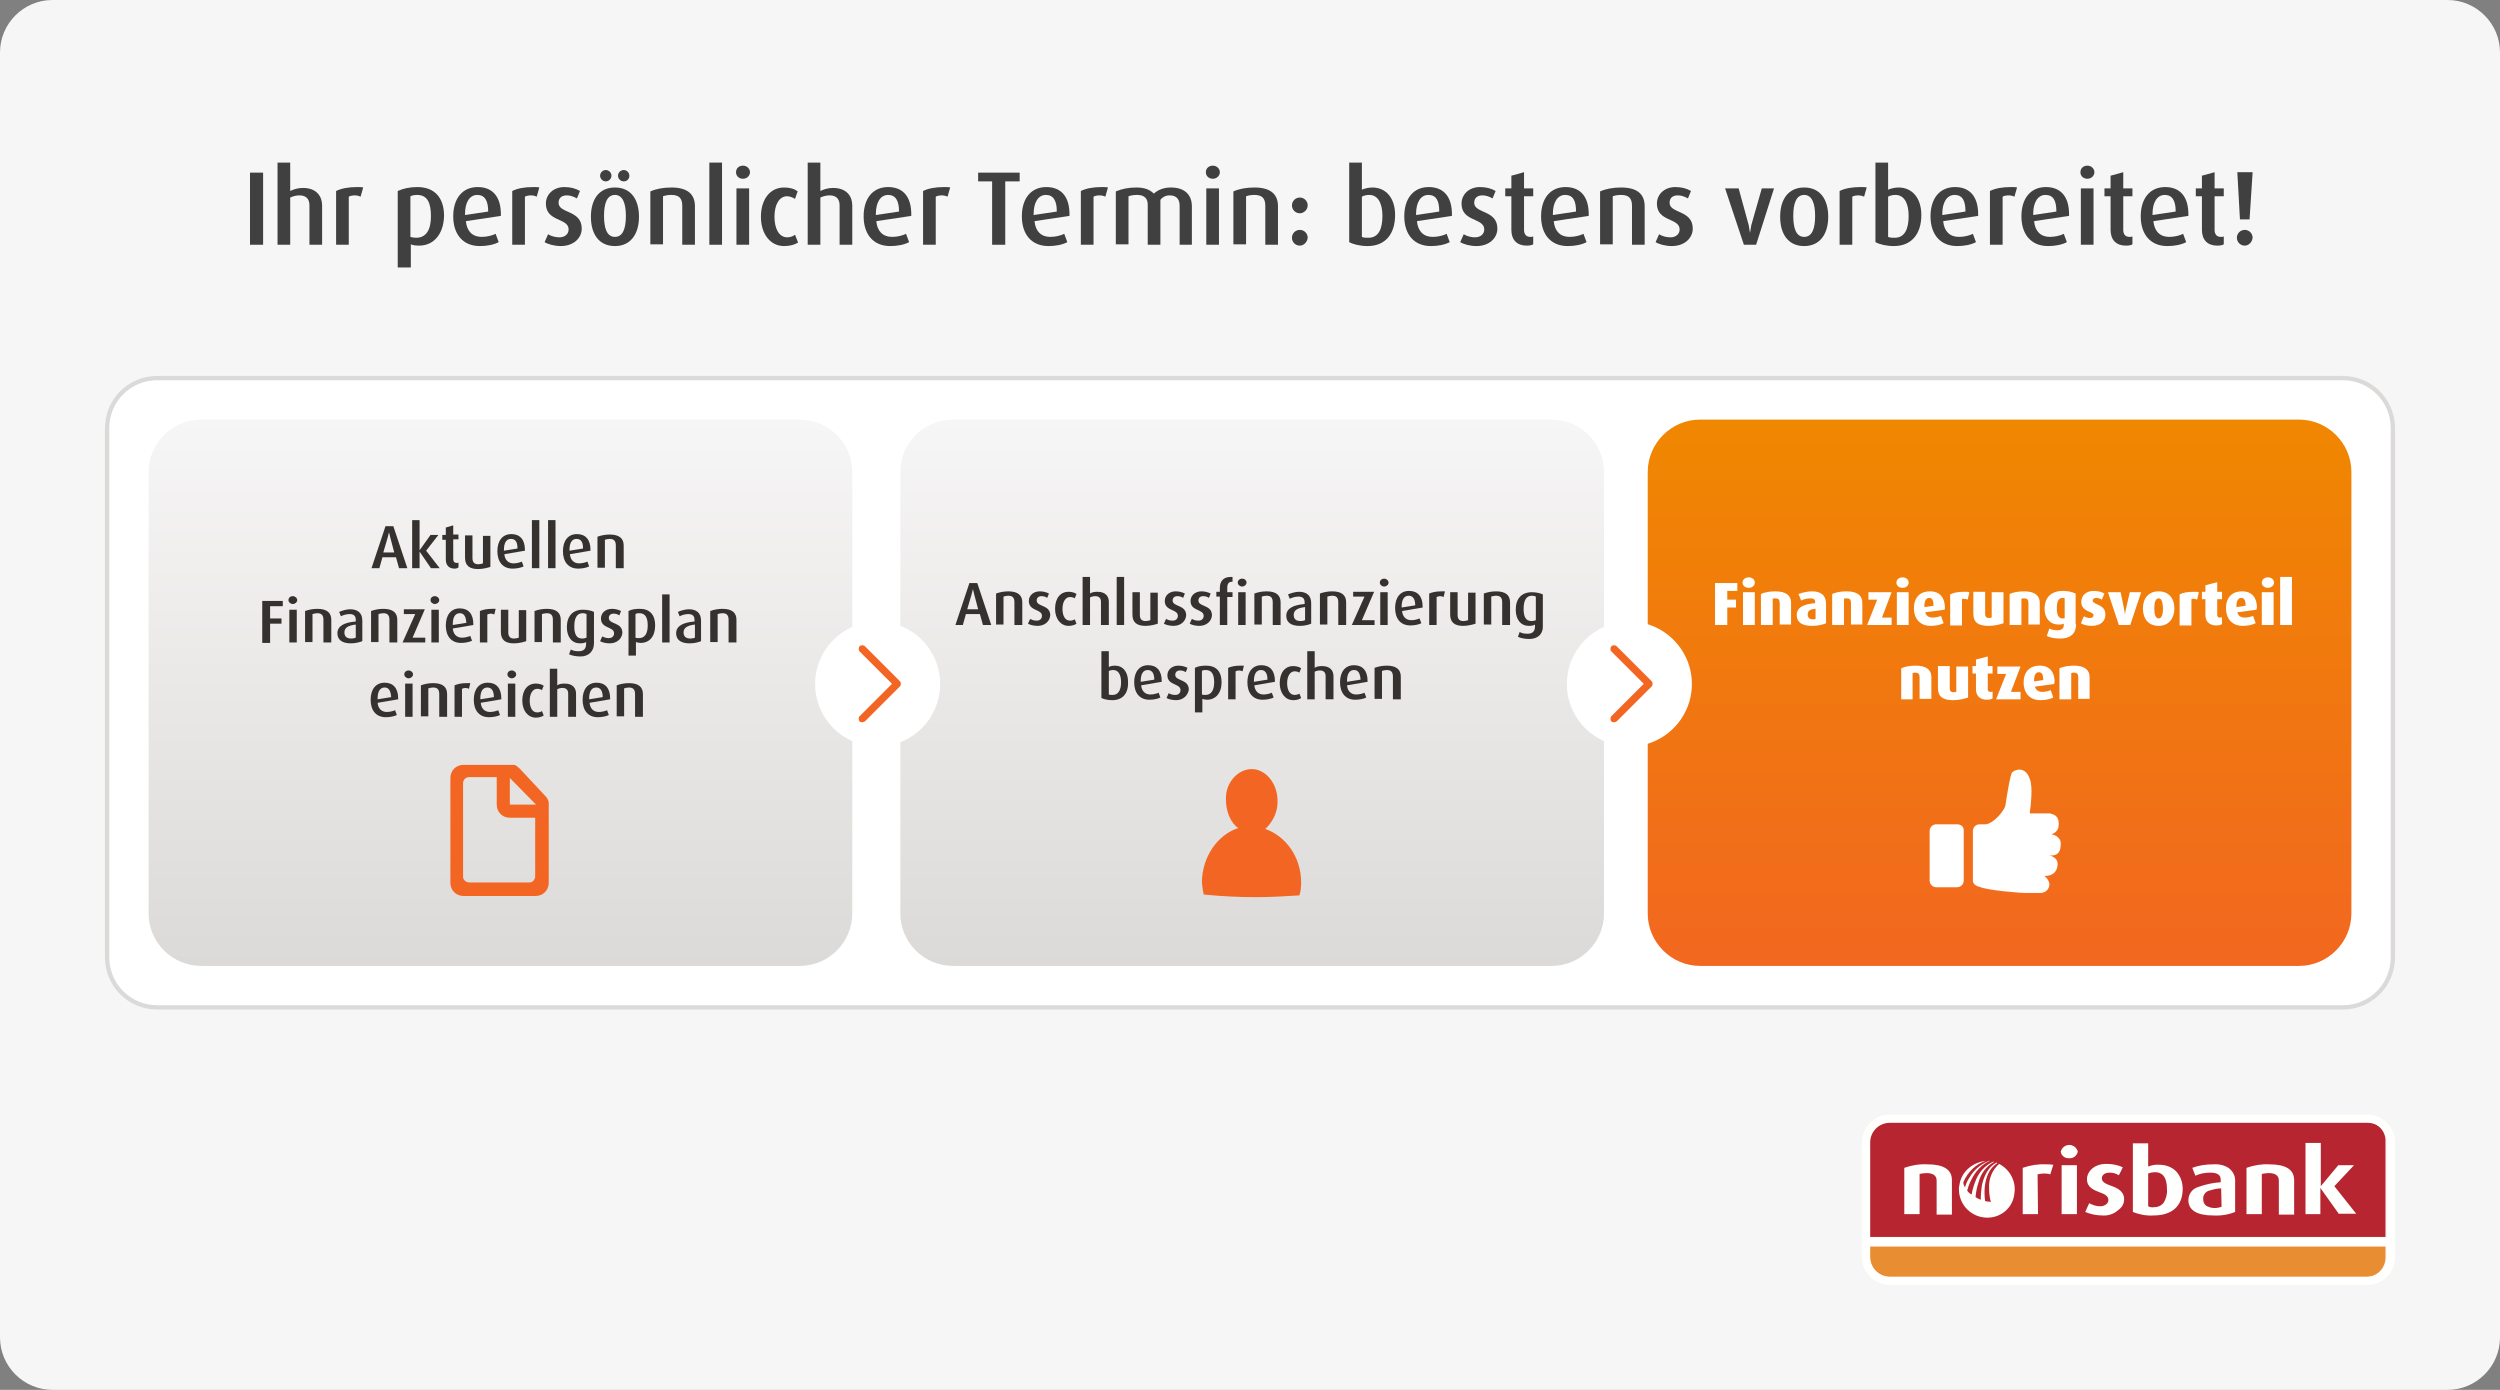 <?xml version="1.0" encoding="utf-8"?>
<!-- Generator: Adobe Illustrator 26.0.1, SVG Export Plug-In . SVG Version: 6.00 Build 0)  -->
<svg version="1.1" id="Ebene_1" xmlns="http://www.w3.org/2000/svg" xmlns:xlink="http://www.w3.org/1999/xlink" x="0px" y="0px"
	 viewBox="0 0 572 318" enable-background="new 0 0 572 318" xml:space="preserve">
<rect x="0" y="0" width="572" height="318" fill="#808080" stroke="none"/>
<path id="Rectangle-2" fill="#F7F6F6" d="M12-0h548c6.6,0,12,5.4,12,12v294c0,6.6-5.4,12-12,12H12
	c-6.6,0-12-5.4-12-12v-294C0,5.4,5.4-0,12-0z"/>
<g enable-background="new    ">
	<path fill="#404040" d="M57.2,56v-16.5h3v16.5H57.2z"/>
	<path fill="#404040" d="M70.8,56v-9c0-1.2-0.5-2.3-2.3-2.3
		c-0.7,0-1.5,0.2-2.1,0.5v10.8H63.5V37.2h2.9v6.5
		c0.8-0.4,1.8-0.7,2.9-0.7c3.2,0,4.4,2,4.4,4v9H70.8z"/>
	<path fill="#404040" d="M82.5,45c-0.4-0.2-0.9-0.3-1.3-0.3
		c-0.5,0-1.1,0.1-1.4,0.3v11h-2.9V43.7
		c1.2-0.6,2.8-0.9,4.8-0.9c0.5,0,1.2,0,1.4,0.1L82.5,45z"/>
	<path fill="#404040" d="M95.9,56.2c-0.8,0-1.5-0.1-1.9-0.3v5.3h-3v-17.5
		c1.3-0.6,2.8-0.9,4.5-0.9c3.9,0,6.1,2.4,6.1,6.6
		C101.5,53.6,99.2,56.2,95.9,56.2z M95.4,44.6c-0.5,0-1.1,0.1-1.5,0.3
		v9.3c0.3,0.1,0.8,0.2,1.3,0.2c2.3,0,3.4-1.8,3.4-4.9
		C98.6,46.4,97.8,44.6,95.4,44.6z"/>
	<path fill="#404040" d="M106.6,50.6c0.2,2.3,1.5,3.6,3.6,3.6
		c1.2,0,2.4-0.3,3.2-0.7l0.7,1.9
		c-1.1,0.6-2.7,0.9-4.3,0.9c-3.9,0-6.1-2.7-6.1-6.8
		s2.1-6.7,5.6-6.7c3.4,0,5.3,2.2,5.3,6.2v0.4L106.6,50.6z
		 M109.2,44.6c-1.8,0-2.8,1.8-2.8,4.3v0.3l5.3-0.8
		C111.7,45.9,110.9,44.6,109.2,44.6z"/>
	<path fill="#404040" d="M122.8,45c-0.4-0.2-0.9-0.3-1.3-0.3
		c-0.5,0-1.1,0.1-1.4,0.3v11h-2.9V43.7C118.4,43.1,120,42.8,122,42.8
		c0.5,0,1.2,0,1.4,0.1L122.8,45z"/>
	<path fill="#404040" d="M128.3,56.3c-1.4,0-2.9-0.4-3.7-0.9l0.8-1.8
		c0.8,0.5,1.8,0.7,2.6,0.7c1.3,0,2.1-0.8,2.1-1.8
		c0-2.7-5.2-1.7-5.2-5.9c0-2.2,1.8-3.8,4.2-3.8
		c1.4,0,2.6,0.3,3.6,0.9l-0.7,1.7
		c-0.7-0.4-1.5-0.7-2.3-0.7c-1.3,0-1.9,0.7-1.9,1.7
		c0,2.5,5.3,1.6,5.3,5.9C133.1,54.5,131.2,56.3,128.3,56.3z"/>
	<path fill="#404040" d="M140.7,56.3c-3.7,0-5.5-2.8-5.5-6.7s1.8-6.7,5.5-6.7
		s5.5,2.8,5.5,6.7C146.2,53.4,144.4,56.3,140.7,56.3z M138.6,41.5
		c-0.7,0-1.3-0.6-1.3-1.3s0.6-1.3,1.3-1.3
		s1.3,0.6,1.3,1.3S139.3,41.5,138.6,41.5z M140.7,44.6
		c-1.9,0-2.5,2.1-2.5,4.8s0.6,4.8,2.5,4.8s2.5-2.1,2.5-4.8
		C143.2,46.8,142.6,44.6,140.7,44.6z M142.7,41.5
		c-0.7,0-1.3-0.6-1.3-1.3S142,38.9,142.7,38.9S144,39.5,144,40.2
		S143.5,41.5,142.7,41.5z"/>
	<path fill="#404040" d="M156.1,56v-8.9c0-1.7-0.7-2.5-2.5-2.5
		c-0.7,0-1.3,0.1-1.9,0.3v11h-2.9V43.8
		c1.3-0.6,3-0.9,4.8-0.9c3.8,0,5.4,1.6,5.4,4.3v8.8H156.1
		z"/>
	<path fill="#404040" d="M162.3,56V37.2h2.9v18.8H162.3z"/>
	<path fill="#404040" d="M170,40.9c-0.9,0-1.6-0.6-1.6-1.5s0.7-1.5,1.6-1.5
		c0.9,0,1.6,0.7,1.6,1.5S170.9,40.9,170,40.9z M168.5,56V43.1h2.9
		v12.9H168.5z"/>
	<path fill="#404040" d="M179.4,56.3c-3.1,0-5.3-2.7-5.3-6.7
		s2.1-6.7,5.3-6.7c1.3,0,2.4,0.3,3.1,0.9l-0.6,1.7
		c-0.5-0.3-1.2-0.6-1.8-0.6c-1.8,0-2.9,1.9-2.9,4.7
		s1.1,4.7,2.9,4.7c0.7,0,1.3-0.2,1.8-0.6L182.6,55.5
		C181.8,56,180.7,56.3,179.4,56.3z"/>
	<path fill="#404040" d="M192.1,56v-9c0-1.2-0.5-2.3-2.3-2.3
		c-0.7,0-1.5,0.2-2.1,0.5v10.8h-2.9V37.2h2.9v6.5
		C188.5,43.3,189.5,43,190.6,43c3.2,0,4.4,2,4.4,4v9H192.1z"/>
	<path fill="#404040" d="M200.5,50.6c0.2,2.3,1.5,3.6,3.6,3.6
		c1.2,0,2.4-0.3,3.2-0.7L208,55.4
		c-1.1,0.6-2.7,0.9-4.3,0.9c-3.9,0-6.1-2.7-6.1-6.8
		s2.1-6.7,5.6-6.7c3.4,0,5.3,2.2,5.3,6.2v0.4L200.5,50.6z
		 M203.2,44.6c-1.8,0-2.8,1.8-2.8,4.3v0.3l5.3-0.8
		C205.7,45.9,204.9,44.6,203.2,44.6z"/>
	<path fill="#404040" d="M216.8,45c-0.4-0.2-0.9-0.3-1.3-0.3
		c-0.5,0-1.1,0.1-1.4,0.3v11h-2.9V43.7
		c1.2-0.6,2.8-0.9,4.8-0.9c0.5,0,1.2,0,1.4,0.1L216.8,45z"/>
	<path fill="#404040" d="M230,41.5v14.5h-3v-14.5h-3.2v-2h9.5v2H230z"/>
	<path fill="#404040" d="M236.7,50.6c0.2,2.3,1.5,3.6,3.6,3.6
		c1.2,0,2.4-0.3,3.2-0.7l0.7,1.9
		c-1.1,0.6-2.7,0.9-4.3,0.9c-3.9,0-6.1-2.7-6.1-6.8
		s2.1-6.7,5.6-6.7c3.4,0,5.3,2.2,5.3,6.2v0.4L236.7,50.6z
		 M239.3,44.6C237.5,44.6,236.5,46.4,236.5,48.9v0.3l5.3-0.8
		C241.8,45.9,241,44.6,239.3,44.6z"/>
	<path fill="#404040" d="M252.9,45C252.5,44.8,252,44.7,251.6,44.7
		c-0.5,0-1.1,0.1-1.4,0.3v11h-2.9V43.7
		c1.2-0.6,2.8-0.9,4.8-0.9c0.5,0,1.2,0,1.4,0.1L252.9,45z"/>
	<path fill="#404040" d="M269.9,56v-8.9c0-1.5-0.7-2.4-2.3-2.4
		c-0.9,0-1.6,0.4-2.1,1v10.3h-2.9v-9.2
		c0-1.3-0.7-2.2-2.4-2.2c-0.8,0-1.4,0.1-2,0.3v11h-2.9V43.8
		c1.4-0.6,2.9-0.9,4.7-0.9c1.9,0,3.1,0.5,4,1.4
		c1-0.9,2.3-1.4,3.9-1.4c3.3,0,4.8,1.8,4.8,4.3v8.8H269.9
		z"/>
	<path fill="#404040" d="M277.5,40.9c-0.9,0-1.6-0.6-1.6-1.5s0.7-1.5,1.6-1.5
		s1.6,0.7,1.6,1.5S278.4,40.9,277.5,40.9z M276,56V43.1h2.9v12.9
		H276z"/>
	<path fill="#404040" d="M289.5,56v-8.9c0-1.7-0.7-2.5-2.5-2.5
		c-0.7,0-1.3,0.1-1.9,0.3v11h-2.9V43.8
		c1.3-0.6,3-0.9,4.8-0.9c3.8,0,5.4,1.6,5.4,4.3v8.8H289.5z"/>
	<path fill="#404040" d="M297.4,48.8c-1,0-1.8-0.8-1.8-1.8
		s0.8-1.8,1.8-1.8s1.8,0.8,1.8,1.8S298.3,48.8,297.4,48.8
		z M297.4,56.2c-1,0-1.8-0.8-1.8-1.8s0.8-1.8,1.8-1.8
		s1.8,0.8,1.8,1.8C299.1,55.4,298.3,56.2,297.4,56.2z"/>
	<path fill="#404040" d="M312.9,56.3c-1.7,0-3.3-0.4-4.2-0.9V37.2h2.9
		v6.2c0.7-0.3,1.6-0.5,2.4-0.5c3.1,0,5.2,2.4,5.2,6.3
		C319.2,53.5,317,56.3,312.9,56.3z M313.3,44.6
		c-0.6,0-1.2,0.1-1.7,0.4v9.2c0.4,0.2,1,0.2,1.5,0.2
		c2.3,0,3.2-2,3.2-5S315.2,44.6,313.3,44.6z"/>
	<path fill="#404040" d="M324.2,50.6c0.2,2.3,1.5,3.6,3.6,3.6
		c1.2,0,2.4-0.3,3.2-0.7l0.7,1.9
		c-1.1,0.6-2.7,0.9-4.3,0.9c-3.9,0-6.1-2.7-6.1-6.8
		s2.1-6.7,5.6-6.7c3.4,0,5.3,2.2,5.3,6.2v0.4L324.2,50.6z
		 M326.8,44.6C325,44.6,324,46.4,324,48.9v0.3l5.3-0.8
		C329.3,45.9,328.6,44.6,326.8,44.6z"/>
	<path fill="#404040" d="M337.8,56.3c-1.4,0-2.9-0.4-3.7-0.9l0.8-1.8
		c0.8,0.5,1.8,0.7,2.6,0.7c1.3,0,2.1-0.8,2.1-1.8
		c0-2.7-5.2-1.7-5.2-5.9c0-2.2,1.8-3.8,4.2-3.8
		c1.4,0,2.6,0.3,3.6,0.9l-0.7,1.7
		c-0.7-0.4-1.5-0.7-2.3-0.7c-1.3,0-1.9,0.7-1.9,1.7
		c0,2.5,5.3,1.6,5.3,5.9C342.6,54.5,340.7,56.3,337.8,56.3z"/>
	<path fill="#404040" d="M349.3,56.2c-2.2,0-3.5-1.3-3.5-3.6v-7.7h-1.4v-1.8
		h1.4v-2.9l2.9-0.8v3.7h2.1v1.8h-2.1v7.7
		c0,1,0.5,1.6,1.4,1.6c0.3,0,0.5,0,0.7-0.1v1.8
		C350.5,56.1,349.9,56.2,349.3,56.2z"/>
	<path fill="#404040" d="M355.5,50.6c0.2,2.3,1.5,3.6,3.6,3.6
		c1.2,0,2.4-0.3,3.2-0.7l0.7,1.9
		c-1.1,0.6-2.7,0.9-4.3,0.9c-3.9,0-6.1-2.7-6.1-6.8
		s2.1-6.7,5.6-6.7c3.4,0,5.3,2.2,5.3,6.2v0.4L355.5,50.6z
		 M358.1,44.6c-1.8,0-2.8,1.8-2.8,4.3v0.3l5.3-0.8
		C360.6,45.9,359.9,44.6,358.1,44.6z"/>
	<path fill="#404040" d="M373.4,56v-8.9c0-1.7-0.7-2.5-2.5-2.5
		c-0.7,0-1.3,0.1-1.9,0.3v11h-2.9V43.8
		c1.3-0.6,3-0.9,4.8-0.9c3.8,0,5.4,1.6,5.4,4.3v8.8H373.4
		z"/>
	<path fill="#404040" d="M382.5,56.3c-1.4,0-2.9-0.4-3.7-0.9l0.8-1.8
		c0.8,0.5,1.8,0.7,2.6,0.7c1.3,0,2.1-0.8,2.1-1.8
		c0-2.7-5.2-1.7-5.2-5.9c0-2.2,1.8-3.8,4.2-3.8
		c1.4,0,2.6,0.3,3.6,0.9l-0.7,1.7
		c-0.7-0.4-1.5-0.7-2.3-0.7c-1.3,0-1.9,0.7-1.9,1.7
		c0,2.5,5.3,1.6,5.3,5.9C387.3,54.5,385.4,56.3,382.5,56.3z"/>
	<path fill="#404040" d="M401.8,56H399l-4.3-12.9h3.1l2.3,8.4
		c0.1,0.5,0.2,1.1,0.3,1.8l0,0c0.1-0.7,0.2-1.3,0.3-1.8
		l2.4-8.4h2.8L401.8,56z"/>
	<path fill="#404040" d="M412.8,56.3c-3.7,0-5.5-2.8-5.5-6.7s1.8-6.7,5.5-6.7
		s5.5,2.8,5.5,6.7C418.3,53.4,416.5,56.3,412.8,56.3z M412.8,44.6
		c-1.9,0-2.5,2.1-2.5,4.8s0.6,4.8,2.5,4.8s2.5-2.1,2.5-4.8
		C415.3,46.8,414.7,44.6,412.8,44.6z"/>
	<path fill="#404040" d="M426.5,45c-0.4-0.2-0.9-0.3-1.3-0.3
		c-0.5,0-1.1,0.1-1.4,0.3v11h-2.9V43.7
		c1.2-0.6,2.8-0.9,4.8-0.9c0.5,0,1.2,0,1.4,0.1L426.5,45z"/>
	<path fill="#404040" d="M433.3,56.3c-1.7,0-3.3-0.4-4.2-0.9V37.2h2.9
		v6.2c0.7-0.3,1.6-0.5,2.4-0.5c3.1,0,5.2,2.4,5.2,6.3
		C439.6,53.5,437.4,56.3,433.3,56.3z M433.7,44.6
		c-0.6,0-1.2,0.1-1.7,0.4v9.2c0.4,0.2,1,0.2,1.5,0.2
		c2.3,0,3.2-2,3.2-5S435.6,44.6,433.7,44.6z"/>
	<path fill="#404040" d="M444.6,50.6c0.2,2.3,1.5,3.6,3.6,3.6
		c1.2,0,2.4-0.3,3.2-0.7l0.7,1.9
		c-1.1,0.6-2.7,0.9-4.3,0.9c-3.9,0-6.1-2.7-6.1-6.8
		s2.1-6.7,5.6-6.7c3.4,0,5.3,2.2,5.3,6.2v0.4L444.6,50.6z
		 M447.2,44.6c-1.8,0-2.8,1.8-2.8,4.3v0.3l5.3-0.8
		C449.7,45.9,449,44.6,447.2,44.6z"/>
	<path fill="#404040" d="M460.9,45C460.5,44.8,460,44.7,459.6,44.7
		c-0.5,0-1.1,0.1-1.4,0.3v11h-2.9V43.7
		c1.2-0.6,2.8-0.9,4.8-0.9c0.5,0,1.2,0,1.4,0.1L460.9,45z"/>
	<path fill="#404040" d="M465.4,50.6c0.2,2.3,1.5,3.6,3.6,3.6
		c1.2,0,2.4-0.3,3.2-0.7l0.7,1.9
		c-1.1,0.6-2.7,0.9-4.3,0.9c-3.9,0-6.1-2.7-6.1-6.8
		s2.1-6.7,5.6-6.7c3.4,0,5.3,2.2,5.3,6.2v0.4L465.4,50.6z
		 M468,44.6c-1.8,0-2.8,1.8-2.8,4.3v0.3L470.5,48.4
		C470.5,45.9,469.8,44.6,468,44.6z"/>
	<path fill="#404040" d="M477.6,40.9c-0.9,0-1.6-0.6-1.6-1.5s0.7-1.5,1.6-1.5
		s1.6,0.7,1.6,1.5S478.5,40.9,477.6,40.9z M476.1,56V43.1H479v12.9
		H476.1z"/>
	<path fill="#404040" d="M486.4,56.2c-2.2,0-3.5-1.3-3.5-3.6v-7.7H481.5v-1.8h1.4
		v-2.9l2.9-0.8v3.7h2.1v1.8h-2.1v7.7c0,1,0.5,1.6,1.4,1.6
		c0.3,0,0.5,0,0.7-0.1v1.8C487.6,56.1,487.1,56.2,486.4,56.2z"/>
	<path fill="#404040" d="M492.7,50.6c0.2,2.3,1.5,3.6,3.6,3.6
		c1.2,0,2.4-0.3,3.2-0.7l0.7,1.9
		c-1.1,0.6-2.7,0.9-4.3,0.9c-3.9,0-6.1-2.7-6.1-6.8
		s2.1-6.7,5.6-6.7c3.4,0,5.3,2.2,5.3,6.2v0.4L492.7,50.6z
		 M495.3,44.6C493.5,44.6,492.5,46.4,492.5,48.9v0.3l5.3-0.8
		C497.8,45.9,497,44.6,495.3,44.6z"/>
	<path fill="#404040" d="M507.3,56.2c-2.2,0-3.5-1.3-3.5-3.6v-7.7h-1.4v-1.8
		h1.4v-2.9l2.9-0.8v3.7h2.1v1.8h-2.1v7.7
		c0,1,0.5,1.6,1.4,1.6c0.3,0,0.5,0,0.7-0.1v1.8
		C508.5,56.1,508,56.2,507.3,56.2z"/>
	<path fill="#404040" d="M513.6,56.2c-1,0-1.8-0.8-1.8-1.8
		s0.8-1.8,1.8-1.8s1.8,0.8,1.8,1.8
		C515.3,55.4,514.5,56.2,513.6,56.2z M514.7,50.2H512.5l-0.6-10.8h3.5
		L514.7,50.2z"/>
</g>
<g id="Rectangle-3" transform="translate(1333 225)">
	<path fill="#FFFFFF" d="M-1297-139h500c6.6,0,12,5.4,12,12v121c0,6.6-5.4,12-12,12h-500
		c-6.6,0-12-5.4-12-12v-121C-1309-133.6-1303.6-139-1297-139z"/>
	<path fill="none" stroke="#DCDAD8" stroke-linecap="round" stroke-linejoin="round" stroke-miterlimit="10" d="M-1297-138.5h500
		c6.4,0,11.5,5.1,11.5,11.5v121c0,6.4-5.1,11.5-11.5,11.5h-500
		c-6.4,0-11.5-5.1-11.5-11.5v-121C-1308.5-133.4-1303.4-138.5-1297-138.5z"/>
</g>
<linearGradient id="Rectangle-4_00000157988466415782562860000003792636824861185704_" gradientUnits="userSpaceOnUse" x1="286.711" y1="1.984" x2="286.711" y2="2.984" gradientTransform="matrix(161 0 0 125 -46046 -152.001)">
	<stop  offset="0" style="stop-color:#F7F6F6"/>
	<stop  offset="1" style="stop-color:#DCDAD8"/>
</linearGradient>
<path id="Rectangle-4" fill="url(#Rectangle-4_00000157988466415782562860000003792636824861185704_)" d="M46,96h137
	c6.6,0,12,5.4,12,12V209c0,6.6-5.4,12-12,12H46c-6.6,0-12-5.4-12-12V108
	C34,101.4,39.4,96,46,96z"/>
<linearGradient id="Rectangle-5_00000028325204482416144910000003837126716267211411_" gradientUnits="userSpaceOnUse" x1="286.711" y1="1.984" x2="286.711" y2="2.984" gradientTransform="matrix(161 0 0 125 -45874 -152.001)">
	<stop  offset="0" style="stop-color:#F7F6F6"/>
	<stop  offset="1" style="stop-color:#DCDAD8"/>
</linearGradient>
<path id="Rectangle-5" fill="url(#Rectangle-5_00000028325204482416144910000003837126716267211411_)" d="M218,96h137
	c6.6,0,12,5.4,12,12V209c0,6.6-5.4,12-12,12H218c-6.6,0-12-5.4-12-12V108
	C206,101.4,211.4,96,218,96z"/>
<linearGradient id="Rectangle-6_00000106143014519444573210000001272218669198442402_" gradientUnits="userSpaceOnUse" x1="286.711" y1="1.984" x2="286.711" y2="3.058" gradientTransform="matrix(161 0 0 125 -45703 -152.001)">
	<stop  offset="0" style="stop-color:#F08700"/>
	<stop  offset="1" style="stop-color:#F26522"/>
</linearGradient>
<path id="Rectangle-6" fill="url(#Rectangle-6_00000106143014519444573210000001272218669198442402_)" d="M389,96h137
	c6.6,0,12,5.4,12,12V209c0,6.6-5.4,12-12,12H389c-6.6,0-12-5.4-12-12V108
	C377,101.4,382.4,96,389,96z"/>
<g enable-background="new    ">
	<path fill="#35312E" d="M224.9,143l-0.7-2.5H221l-0.7,2.5h-1.7l3.2-9.6h1.8
		L226.8,143H224.9z M222.9,136c-0.1-0.4-0.2-0.9-0.3-1.2l0,0
		c-0.1,0.3-0.2,0.9-0.3,1.2l-1,3.4h2.5L222.9,136z"/>
	<path fill="#35312E" d="M232.1,143v-5.2c0-1-0.4-1.5-1.4-1.5
		c-0.4,0-0.8,0.1-1.1,0.2v6.4h-1.7v-7.1
		c0.8-0.3,1.8-0.5,2.8-0.5c2.2,0,3.2,0.9,3.2,2.5v5.2h-1.8V143z"/>
	<path fill="#35312E" d="M237.4,143.2c-0.8,0-1.7-0.2-2.2-0.5l0.5-1.1
		c0.5,0.3,1,0.4,1.5,0.4c0.8,0,1.2-0.5,1.2-1.1c0-1.6-3-1-3-3.4
		c0-1.3,1.1-2.2,2.5-2.2c0.8,0,1.5,0.2,2.1,0.5l-0.4,1
		c-0.4-0.3-0.9-0.4-1.3-0.4c-0.7,0-1.1,0.4-1.1,1
		c0,1.5,3.1,0.9,3.1,3.4C240.2,142.1,239.1,143.2,237.4,143.2z"/>
	<path fill="#35312E" d="M244.5,143.2c-1.8,0-3.1-1.6-3.1-3.9
		c0-2.4,1.2-3.9,3.1-3.9c0.7,0,1.4,0.2,1.8,0.5l-0.4,1
		c-0.3-0.2-0.7-0.3-1.1-0.3c-1,0-1.7,1.1-1.7,2.7
		c0,1.6,0.6,2.7,1.7,2.7c0.4,0,0.8-0.1,1.1-0.3l0.4,1
		C245.9,143,245.2,143.2,244.5,143.2z"/>
	<path fill="#35312E" d="M251.9,143v-5.3c0-0.7-0.3-1.3-1.3-1.3
		c-0.4,0-0.9,0.1-1.2,0.3V143h-1.7v-11h1.7v3.8
		c0.4-0.3,1-0.4,1.7-0.4c1.9,0,2.6,1.1,2.6,2.3v5.3h-1.8
		V143z"/>
	<path fill="#35312E" d="M255.5,143v-11h1.7v11H255.5z"/>
	<path fill="#35312E" d="M262.1,143.2c-2,0-3-0.8-3-2.6v-5.1h1.7v5.2
		c0,0.9,0.4,1.4,1.3,1.4c0.4,0,0.8-0.1,1.1-0.2v-6.3h1.7
		v7.1C264.3,142.9,263.2,143.2,262.1,143.2z"/>
	<path fill="#35312E" d="M268.5,143.2c-0.8,0-1.7-0.2-2.2-0.5l0.5-1.1
		c0.5,0.3,1,0.4,1.5,0.4c0.8,0,1.2-0.5,1.2-1.1c0-1.6-3-1-3-3.4
		c0-1.3,1.1-2.2,2.5-2.2c0.8,0,1.5,0.2,2.1,0.5l-0.4,1
		c-0.4-0.3-0.9-0.4-1.3-0.4c-0.7,0-1.1,0.4-1.1,1
		c0,1.5,3.1,0.9,3.1,3.4C271.3,142.1,270.2,143.2,268.5,143.2z"/>
	<path fill="#35312E" d="M274.4,143.2c-0.8,0-1.7-0.2-2.2-0.5l0.5-1.1
		c0.5,0.3,1,0.4,1.5,0.4c0.8,0,1.2-0.5,1.2-1.1c0-1.6-3-1-3-3.4
		c0-1.3,1.1-2.2,2.5-2.2c0.8,0,1.5,0.2,2.1,0.5l-0.4,1
		c-0.4-0.3-0.9-0.4-1.3-0.4c-0.7,0-1.1,0.4-1.1,1
		c0,1.5,3.1,0.9,3.1,3.4C277.2,142.1,276.1,143.2,274.4,143.2z"/>
	<path fill="#35312E" d="M280.8,136.5v6.5h-1.7v-6.5h-0.8v-1.1h0.8V134.5
		c0-1.6,0.9-2.5,2.5-2.5c0.2,0,0.3,0,0.4,0v1.1h-0.1
		c-0.8,0-1.1,0.5-1.1,1.4v1h1.2v1.1h-1.2V136.5z M284.2,134.2
		c-0.5,0-1-0.4-1-0.9s0.4-0.9,1-0.9s1,0.4,1,0.9
		S284.7,134.2,284.2,134.2z M283.3,143v-7.5H285v7.5H283.3z"/>
	<path fill="#35312E" d="M291.2,143v-5.2c0-1-0.4-1.5-1.4-1.5
		c-0.4,0-0.8,0.1-1.1,0.2v6.4H287v-7.1c0.8-0.3,1.8-0.5,2.8-0.5
		c2.2,0,3.2,0.9,3.2,2.5v5.2h-1.8V143z"/>
	<path fill="#35312E" d="M297.4,143.2c-2,0-3.1-0.8-3.1-2.3
		c0-1.8,1.8-2.5,4.2-2.7v-0.4c0-0.9-0.5-1.3-1.4-1.3
		c-0.7,0-1.4,0.2-2,0.5l-0.4-1c0.7-0.3,1.7-0.6,2.5-0.6
		C298.9,135.4,300,136.2,300,138v4.7C299.5,142.9,298.6,143.2,297.4,143.2z
		 M298.6,138.9C296.9,139.1,296,139.6,296,140.7
		c0,0.9,0.5,1.4,1.6,1.4c0.4,0,0.8-0.1,1-0.2V138.9z"/>
	<path fill="#35312E" d="M306.2,143v-5.2c0-1-0.4-1.5-1.4-1.5
		c-0.4,0-0.8,0.1-1.1,0.2v6.4H302v-7.1c0.8-0.3,1.8-0.5,2.8-0.5
		c2.2,0,3.2,0.9,3.2,2.5v5.2h-1.8V143z"/>
	<path fill="#35312E" d="M309.3,143l2.9-6.5h-2.6v-1.1h4.8l-2.8,6.5h2.9V143H309.3
		z"/>
	<path fill="#35312E" d="M316.7,134.2c-0.5,0-1-0.4-1-0.9s0.4-0.9,1-0.9
		c0.5,0,1,0.4,1,0.9S317.2,134.2,316.7,134.2z M315.8,143v-7.5H317.5v7.5H315.8z"
		/>
	<path fill="#35312E" d="M320.8,139.8c0.1,1.3,0.9,2.1,2.1,2.1
		c0.7,0,1.4-0.2,1.9-0.4l0.4,1.1c-0.6,0.3-1.6,0.5-2.5,0.5
		c-2.3,0-3.5-1.6-3.5-4s1.2-3.9,3.2-3.9S325.5,136.5,325.5,138.8v0.2
		L320.8,139.8z M322.3,136.3c-1.1,0-1.6,1-1.6,2.5V139l3.1-0.5
		C323.8,137.1,323.3,136.3,322.3,136.3z"/>
	<path fill="#35312E" d="M330.3,136.6c-0.2-0.1-0.5-0.2-0.8-0.2
		s-0.6,0.1-0.8,0.2V143H327v-7.2c0.7-0.3,1.6-0.5,2.8-0.5
		c0.3,0,0.7,0,0.8,0L330.3,136.6z"/>
	<path fill="#35312E" d="M334.8,143.2c-2,0-3-0.8-3-2.6v-5.1H333.5v5.2
		c0,0.9,0.4,1.4,1.3,1.4c0.4,0,0.8-0.1,1.1-0.2v-6.3h1.7
		v7.1C337,142.9,335.8,143.2,334.8,143.2z"/>
	<path fill="#35312E" d="M343.7,143v-5.2c0-1-0.4-1.5-1.4-1.5
		c-0.4,0-0.8,0.1-1.1,0.2v6.4H339.5v-7.1
		c0.8-0.3,1.8-0.5,2.8-0.5c2.2,0,3.2,0.9,3.2,2.5v5.2h-1.8V143z"/>
	<path fill="#35312E" d="M349.9,146.2c-1,0-2-0.2-2.6-0.5l0.4-1.1
		c0.5,0.3,1.1,0.4,1.8,0.4c1.3,0,1.7-0.7,1.7-1.7v-0.4
		c-0.3,0.2-0.8,0.3-1.4,0.3c-1.8,0-3-1.4-3-3.7
		c0-2.5,1.3-4,3.7-4c0.9,0,1.9,0.2,2.5,0.5v7.2
		C353.1,145,351.9,146.2,349.9,146.2z M351.4,136.5
		c-0.2-0.1-0.5-0.2-0.9-0.2c-1.3,0-1.9,1.1-1.9,3
		c0,1.8,0.5,2.8,1.8,2.8c0.4,0,0.7-0.1,1-0.2V136.5z"/>
</g>
<g enable-background="new    ">
	<path fill="#35312E" d="M254.5,160.2c-1,0-1.9-0.2-2.5-0.5V149h1.7v3.6
		c0.4-0.2,0.9-0.3,1.4-0.3c1.8,0,3,1.4,3,3.7
		C258.2,158.6,256.9,160.2,254.5,160.2z M254.7,153.3
		c-0.4,0-0.7,0.1-1,0.2v5.4C253.9,159,254.3,159,254.6,159
		c1.3,0,1.9-1.2,1.9-2.9C256.5,154.4,255.9,153.3,254.7,153.3z"/>
	<path fill="#35312E" d="M261.1,156.8c0.1,1.3,0.9,2.1,2.1,2.1
		c0.7,0,1.4-0.2,1.9-0.4L265.5,159.6c-0.6,0.3-1.6,0.5-2.5,0.5
		c-2.3,0-3.5-1.6-3.5-4s1.2-3.9,3.2-3.9s3.1,1.3,3.1,3.6v0.2
		L261.1,156.8z M262.6,153.3c-1.1,0-1.6,1-1.6,2.5V156l3.1-0.5
		C264.1,154.1,263.6,153.3,262.6,153.3z"/>
	<path fill="#35312E" d="M269.1,160.2c-0.8,0-1.7-0.2-2.2-0.5l0.5-1.1
		c0.5,0.3,1,0.4,1.5,0.4c0.8,0,1.2-0.5,1.2-1.1c0-1.6-3-1-3-3.4
		c0-1.3,1.1-2.2,2.5-2.2c0.8,0,1.5,0.2,2.1,0.5l-0.4,1
		c-0.4-0.3-0.9-0.4-1.3-0.4c-0.7,0-1.1,0.4-1.1,1
		c0,1.5,3.1,0.9,3.1,3.4C271.8,159.1,270.7,160.2,269.1,160.2z"/>
	<path fill="#35312E" d="M276.2,160.1c-0.4,0-0.9-0.1-1.1-0.2v3.1h-1.7
		v-10.2c0.7-0.4,1.7-0.5,2.6-0.5c2.3,0,3.5,1.4,3.5,3.8
		C279.5,158.6,278.1,160.1,276.2,160.1z M275.9,153.3
		c-0.3,0-0.6,0-0.9,0.2v5.4C275.2,159,275.5,159,275.8,159c1.3,0,2-1,2-2.9
		C277.8,154.4,277.3,153.3,275.9,153.3z"/>
	<path fill="#35312E" d="M284.3,153.6c-0.2-0.1-0.5-0.2-0.8-0.2
		s-0.6,0.1-0.8,0.2V160H281v-7.2c0.7-0.3,1.6-0.5,2.8-0.5
		c0.3,0,0.7,0,0.8,0L284.3,153.6z"/>
	<path fill="#35312E" d="M287,156.8c0.1,1.3,0.9,2.1,2.1,2.1
		c0.7,0,1.4-0.2,1.9-0.4l0.4,1.1c-0.6,0.3-1.6,0.5-2.5,0.5
		c-2.3,0-3.5-1.6-3.5-4s1.2-3.9,3.2-3.9s3.1,1.3,3.1,3.6v0.2
		L287,156.8z M288.5,153.3c-1.1,0-1.6,1-1.6,2.5V156L290,155.5
		C290,154.1,289.5,153.3,288.5,153.3z"/>
	<path fill="#35312E" d="M295.9,160.2c-1.8,0-3.1-1.6-3.1-3.9
		c0-2.4,1.2-3.9,3.1-3.9c0.7,0,1.4,0.2,1.8,0.5l-0.4,1
		c-0.3-0.2-0.7-0.3-1.1-0.3c-1,0-1.7,1.1-1.7,2.7
		c0,1.6,0.6,2.7,1.7,2.7c0.4,0,0.8-0.1,1.1-0.3l0.4,1
		C297.3,160,296.7,160.2,295.9,160.2z"/>
	<path fill="#35312E" d="M303.3,160v-5.3C303.3,154,303,153.4,302,153.4
		c-0.4,0-0.9,0.1-1.2,0.3V160h-1.7v-11h1.7v3.8
		c0.4-0.3,1-0.4,1.7-0.4c1.9,0,2.6,1.1,2.6,2.3v5.3h-1.8
		V160z"/>
	<path fill="#35312E" d="M308.2,156.8c0.1,1.3,0.9,2.1,2.1,2.1
		c0.7,0,1.4-0.2,1.9-0.4l0.4,1.1c-0.6,0.3-1.6,0.5-2.5,0.5
		c-2.3,0-3.5-1.6-3.5-4s1.2-3.9,3.2-3.9s3.1,1.3,3.1,3.6v0.2
		L308.2,156.8z M309.8,153.3c-1.1,0-1.6,1-1.6,2.5V156l3.1-0.5
		C311.2,154.1,310.8,153.3,309.8,153.3z"/>
	<path fill="#35312E" d="M318.7,160v-5.2c0-1-0.4-1.5-1.4-1.5
		c-0.4,0-0.8,0.1-1.1,0.2v6.4H314.5v-7.1
		c0.8-0.3,1.8-0.5,2.8-0.5c2.2,0,3.2,0.9,3.2,2.5v5.2h-1.8V160z"/>
</g>
<g enable-background="new    ">
	<path fill="#35312E" d="M91.3,130l-0.7-2.5h-3.1L86.8,130H85l3.2-9.6H90L93.2,130
		H91.3z M89.3,123c-0.1-0.4-0.2-0.9-0.3-1.2l0,0
		c-0.1,0.3-0.2,0.9-0.3,1.2l-1,3.4h2.5L89.3,123z"/>
	<path fill="#35312E" d="M98.6,130L96,126.2l0,0V130h-1.7v-11H96v6.9l0,0l2.5-3.5h1.8
		L97.5,126L100.6,130H98.6z"/>
	<path fill="#35312E" d="M104,130.1c-1.3,0-2-0.8-2-2.1v-4.5h-0.8v-1.1H102v-1.7
		l1.7-0.5v2.1h1.2v1.1h-1.2v4.5c0,0.6,0.3,0.9,0.8,0.9
		c0.2,0,0.3,0,0.4-0.1v1.1C104.7,130,104.4,130.1,104,130.1z"/>
	<path fill="#35312E" d="M109.4,130.2c-2,0-3-0.8-3-2.6v-5.1h1.7v5.2
		c0,0.9,0.4,1.4,1.3,1.4c0.4,0,0.8-0.1,1.1-0.2v-6.3h1.7
		v7.1C111.6,129.9,110.5,130.2,109.4,130.2z"/>
	<path fill="#35312E" d="M115.4,126.8c0.1,1.3,0.9,2.1,2.1,2.1
		c0.7,0,1.4-0.2,1.9-0.4l0.4,1.1c-0.6,0.3-1.6,0.5-2.5,0.5
		c-2.3,0-3.5-1.6-3.5-4S115,122.2,117,122.2s3.1,1.3,3.1,3.6v0.2
		L115.4,126.8z M116.9,123.3c-1.1,0-1.6,1-1.6,2.5v0.2l3.1-0.5
		C118.4,124.1,118,123.3,116.9,123.3z"/>
	<path fill="#35312E" d="M121.7,130v-11h1.7V130H121.7z"/>
	<path fill="#35312E" d="M125.4,130v-11h1.7V130H125.4z"/>
	<path fill="#35312E" d="M130.4,126.8c0.1,1.3,0.9,2.1,2.1,2.1
		c0.7,0,1.4-0.2,1.9-0.4l0.4,1.1c-0.6,0.3-1.6,0.5-2.5,0.5
		c-2.3,0-3.5-1.6-3.5-4s1.2-3.9,3.2-3.9s3.1,1.3,3.1,3.6
		v0.2L130.4,126.8z M131.9,123.3c-1.1,0-1.6,1-1.6,2.5v0.2l3.1-0.5
		C133.4,124.1,133,123.3,131.9,123.3z"/>
	<path fill="#35312E" d="M140.9,130v-5.2c0-1-0.4-1.5-1.4-1.5
		c-0.4,0-0.8,0.1-1.1,0.2v6.4h-1.7v-7.1
		c0.8-0.3,1.8-0.5,2.8-0.5c2.2,0,3.2,0.9,3.2,2.5V130H140.9z"/>
</g>
<g enable-background="new    ">
	<path fill="#35312E" d="M61.8,138.6V141.5h2.6v1.2h-2.6v4.4H60v-9.6h4.7
		v1.2h-2.9V138.6z"/>
	<path fill="#35312E" d="M67,138.2c-0.5,0-1-0.4-1-0.9s0.4-0.9,1-0.9
		c0.5,0,1,0.4,1,0.9S67.5,138.2,67,138.2z M66.2,147v-7.5h1.7v7.5H66.2z"/>
	<path fill="#35312E" d="M74,147v-5.2c0-1-0.4-1.5-1.4-1.5c-0.4,0-0.8,0.1-1.1,0.2
		v6.4h-1.7v-7.1c0.8-0.3,1.8-0.5,2.8-0.5c2.2,0,3.2,0.9,3.2,2.5
		v5.2H74V147z"/>
	<path fill="#35312E" d="M80.3,147.2c-2,0-3.1-0.8-3.1-2.3
		c0-1.8,1.8-2.5,4.2-2.7v-0.4c0-0.9-0.5-1.3-1.4-1.3
		c-0.7,0-1.4,0.2-2,0.5l-0.4-1c0.7-0.3,1.7-0.6,2.5-0.6
		c1.7,0,2.8,0.8,2.8,2.6v4.7
		C82.4,146.9,81.4,147.2,80.3,147.2z M81.4,142.9
		c-1.7,0.2-2.6,0.7-2.6,1.8c0,0.9,0.5,1.4,1.6,1.4
		c0.4,0,0.8-0.1,1-0.2V142.9z"/>
	<path fill="#35312E" d="M89.1,147v-5.2c0-1-0.4-1.5-1.4-1.5
		c-0.4,0-0.8,0.1-1.1,0.2v6.4h-1.7v-7.1
		c0.8-0.3,1.8-0.5,2.8-0.5c2.2,0,3.2,0.9,3.2,2.5v5.2h-1.8V147z"/>
	<path fill="#35312E" d="M92.1,147L95,140.5h-2.6v-1.1h4.8l-2.8,6.5h2.9V147H92.1z"/>
	<path fill="#35312E" d="M99.5,138.2c-0.5,0-1-0.4-1-0.9s0.4-0.9,1-0.9
		c0.5,0,1,0.4,1,0.9S100,138.2,99.5,138.2z M98.7,147v-7.5h1.7v7.5H98.7z"/>
	<path fill="#35312E" d="M103.6,143.8c0.1,1.3,0.9,2.1,2.1,2.1
		c0.7,0,1.4-0.2,1.9-0.4L108,146.6c-0.6,0.3-1.6,0.5-2.5,0.5
		c-2.3,0-3.5-1.6-3.5-4s1.2-3.9,3.2-3.9s3.1,1.3,3.1,3.6v0.2
		L103.6,143.8z M105.2,140.3c-1.1,0-1.6,1-1.6,2.5V143l3.1-0.5
		C106.6,141.1,106.2,140.3,105.2,140.3z"/>
	<path fill="#35312E" d="M113.1,140.6c-0.2-0.1-0.5-0.2-0.8-0.2
		s-0.6,0.1-0.8,0.2V147h-1.7v-7.2c0.7-0.3,1.6-0.5,2.8-0.5
		c0.3,0,0.7,0,0.8,0L113.1,140.6z"/>
	<path fill="#35312E" d="M117.6,147.2c-2,0-3-0.8-3-2.6v-5.1h1.7v5.2
		c0,0.9,0.4,1.4,1.3,1.4c0.4,0,0.8-0.1,1.1-0.2v-6.3h1.7
		v7.1C119.8,146.9,118.7,147.2,117.6,147.2z"/>
	<path fill="#35312E" d="M126.5,147v-5.2c0-1-0.4-1.5-1.4-1.5
		c-0.4,0-0.8,0.1-1.1,0.2v6.4h-1.7v-7.1
		c0.8-0.3,1.8-0.5,2.8-0.5c2.2,0,3.2,0.9,3.2,2.5v5.2H126.5V147z"/>
	<path fill="#35312E" d="M132.8,150.2c-1,0-2-0.2-2.6-0.5l0.4-1.1
		c0.5,0.3,1.1,0.4,1.8,0.4c1.3,0,1.7-0.7,1.7-1.7v-0.4
		c-0.3,0.2-0.8,0.3-1.4,0.3c-1.8,0-3-1.4-3-3.7
		c0-2.5,1.3-4,3.7-4c0.9,0,1.9,0.2,2.5,0.5v7.2
		C135.9,149,134.7,150.2,132.8,150.2z M134.2,140.5
		c-0.2-0.1-0.5-0.2-0.9-0.2c-1.3,0-1.9,1.1-1.9,3
		c0,1.8,0.5,2.8,1.8,2.8c0.4,0,0.7-0.1,1-0.2V140.5H134.2z"/>
	<path fill="#35312E" d="M139.5,147.2c-0.8,0-1.7-0.2-2.2-0.5l0.5-1.1
		c0.5,0.3,1,0.4,1.5,0.4c0.8,0,1.2-0.5,1.2-1.1c0-1.6-3-1-3-3.4
		c0-1.3,1.1-2.2,2.5-2.2c0.8,0,1.5,0.2,2.1,0.5l-0.4,1
		c-0.4-0.3-0.9-0.4-1.3-0.4c-0.7,0-1.1,0.4-1.1,1
		c0,1.5,3.1,0.9,3.1,3.4C142.3,146.1,141.2,147.2,139.5,147.2z"/>
	<path fill="#35312E" d="M146.6,147.1c-0.4,0-0.9-0.1-1.1-0.2v3.1h-1.7
		v-10.2c0.7-0.4,1.7-0.5,2.6-0.5c2.3,0,3.5,1.4,3.5,3.8
		C149.9,145.6,148.6,147.1,146.6,147.1z M146.3,140.3
		c-0.3,0-0.6,0-0.9,0.2v5.4C145.6,146,145.9,146,146.2,146
		c1.3,0,2-1,2-2.9C148.2,141.4,147.7,140.3,146.3,140.3z"/>
	<path fill="#35312E" d="M151.5,147v-11h1.7v11H151.5z"/>
	<path fill="#35312E" d="M157.8,147.2c-2,0-3.1-0.8-3.1-2.3
		c0-1.8,1.8-2.5,4.2-2.7v-0.4c0-0.9-0.5-1.3-1.4-1.3
		c-0.7,0-1.4,0.2-2,0.5l-0.4-1c0.7-0.3,1.7-0.6,2.5-0.6
		c1.7,0,2.8,0.8,2.8,2.6v4.7C159.9,146.9,159,147.2,157.8,147.2
		z M159,142.9c-1.7,0.2-2.6,0.7-2.6,1.8c0,0.9,0.5,1.4,1.6,1.4
		c0.4,0,0.8-0.1,1-0.2V142.9z"/>
	<path fill="#35312E" d="M166.7,147v-5.2c0-1-0.4-1.5-1.4-1.5
		c-0.4,0-0.8,0.1-1.1,0.2v6.4H162.5v-7.1
		c0.8-0.3,1.8-0.5,2.8-0.5c2.2,0,3.2,0.9,3.2,2.5v5.2h-1.8V147z"/>
</g>
<g enable-background="new    ">
	<path fill="#35312E" d="M86.4,160.8C86.5,162.1,87.3,162.9,88.5,162.9
		c0.7,0,1.4-0.2,1.9-0.4l0.4,1.1c-0.6,0.3-1.6,0.5-2.5,0.5
		c-2.3,0-3.5-1.6-3.5-4S86,156.2,88,156.2s3.1,1.3,3.1,3.6v0.2
		L86.4,160.8z M88,157.3c-1.1,0-1.6,1-1.6,2.5V160L89.5,159.5
		C89.4,158.1,89,157.3,88,157.3z"/>
	<path fill="#35312E" d="M93.5,155.2c-0.5,0-1-0.4-1-0.9s0.4-0.9,1-0.9
		c0.5,0,1,0.4,1,0.9S94,155.2,93.5,155.2z M92.7,164v-7.6h1.7V164H92.7z"/>
	<path fill="#35312E" d="M100.5,164v-5.2c0-1-0.4-1.5-1.4-1.5
		c-0.4,0-0.8,0.1-1.1,0.2v6.4h-1.7v-7.1
		c0.8-0.3,1.8-0.5,2.8-0.5c2.2,0,3.2,0.9,3.2,2.5v5.2H100.5V164z"/>
	<path fill="#35312E" d="M107.3,157.6c-0.2-0.1-0.5-0.2-0.8-0.2
		s-0.6,0.1-0.8,0.2V164H104v-7.2c0.7-0.3,1.6-0.5,2.8-0.5
		c0.3,0,0.7,0,0.8,0L107.3,157.6z"/>
	<path fill="#35312E" d="M110,160.8c0.1,1.3,0.9,2.1,2.1,2.1
		c0.7,0,1.4-0.2,1.9-0.4l0.4,1.1c-0.6,0.3-1.6,0.5-2.5,0.5
		c-2.3,0-3.5-1.6-3.5-4s1.2-3.9,3.2-3.9s3.1,1.3,3.1,3.6v0.2
		L110,160.8z M111.5,157.3c-1.1,0-1.6,1-1.6,2.5V160L113,159.5
		C113,158.1,112.5,157.3,111.5,157.3z"/>
	<path fill="#35312E" d="M117.1,155.2c-0.5,0-1-0.4-1-0.9s0.4-0.9,1-0.9
		c0.5,0,1,0.4,1,0.9S117.6,155.2,117.1,155.2z M116.2,164v-7.6h1.7V164
		H116.2z"/>
	<path fill="#35312E" d="M122.6,164.2c-1.8,0-3.1-1.6-3.1-3.9
		c0-2.4,1.2-3.9,3.1-3.9c0.7,0,1.4,0.2,1.8,0.5l-0.4,1
		c-0.3-0.2-0.7-0.3-1.1-0.3c-1,0-1.7,1.1-1.7,2.7
		c0,1.6,0.6,2.7,1.7,2.7c0.4,0,0.8-0.1,1.1-0.3l0.4,1
		C124,164,123.3,164.2,122.6,164.2z"/>
	<path fill="#35312E" d="M130,164v-5.3c0-0.7-0.3-1.3-1.3-1.3
		c-0.4,0-0.9,0.1-1.2,0.3V164h-1.7v-11H127.5v3.8
		c0.4-0.3,1-0.4,1.7-0.4c1.9,0,2.6,1.1,2.6,2.3v5.3H130V164z"/>
	<path fill="#35312E" d="M134.9,160.8C135,162.1,135.8,162.9,137,162.9
		c0.7,0,1.4-0.2,1.9-0.4l0.4,1.1c-0.6,0.3-1.6,0.5-2.5,0.5
		c-2.3,0-3.5-1.6-3.5-4s1.2-3.9,3.2-3.9s3.1,1.3,3.1,3.6v0.2
		L134.9,160.8z M136.4,157.3c-1.1,0-1.6,1-1.6,2.5V160l3.1-0.5
		C137.9,158.1,137.4,157.3,136.4,157.3z"/>
	<path fill="#35312E" d="M145.3,164v-5.2c0-1-0.4-1.5-1.4-1.5
		c-0.4,0-0.8,0.1-1.1,0.2v6.4h-1.7v-7.1
		c0.8-0.3,1.8-0.5,2.8-0.5c2.2,0,3.2,0.9,3.2,2.5v5.2h-1.8V164z"/>
</g>
<g enable-background="new    ">
	<path fill="#FFFFFF" d="M395.2,135.2v2h2V139h-2v4h-2.8v-9.6h5.1v1.8H395.2z"/>
	<path fill="#FFFFFF" d="M400.1,134.5c-0.8,0-1.4-0.5-1.4-1.2
		s0.6-1.2,1.4-1.2s1.4,0.5,1.4,1.2S400.9,134.5,400.1,134.5z
		 M398.8,143v-7.5H401.5v7.5H398.8z"/>
	<path fill="#FFFFFF" d="M407.2,143v-5.1c0-0.7-0.3-1-1-1c-0.2,0-0.4,0-0.6,0.1v6
		h-2.7v-7.1c0.9-0.4,2-0.6,3.3-0.6c2.5,0,3.6,1,3.6,2.6v5h-2.6
		V143z"/>
	<path fill="#FFFFFF" d="M414.6,143.2c-2.3,0-3.5-0.8-3.5-2.5
		c0-1.9,1.9-2.5,4.2-2.7v-0.3c0-0.6-0.4-0.8-1.1-0.8
		s-1.5,0.2-2.1,0.5l-0.6-1.5c0.8-0.3,2-0.6,3.1-0.6
		c1.9,0,3.2,0.8,3.2,2.9v4.4C417.1,142.9,416,143.2,414.6,143.2
		z M415.3,139.3c-1.2,0.1-1.7,0.5-1.7,1.3
		c0,0.7,0.4,1.1,1.2,1.1c0.2,0,0.4,0,0.6-0.1v-2.3H415.3z"/>
	<path fill="#FFFFFF" d="M423.5,143v-5.1c0-0.7-0.3-1-1-1c-0.2,0-0.4,0-0.6,0.1v6
		h-2.7v-7.1c0.9-0.4,2-0.6,3.3-0.6c2.5,0,3.6,1,3.6,2.6v5H423.5V143z"
		/>
	<path fill="#FFFFFF" d="M427.2,143L429.5,137.2h-2V135.5h5.3l-2.2,5.8h2.2V143H427.2z"
		/>
	<path fill="#FFFFFF" d="M435.3,134.5c-0.8,0-1.4-0.5-1.4-1.2
		s0.6-1.2,1.4-1.2s1.4,0.5,1.4,1.2S436.1,134.5,435.3,134.5z M434,143v-7.5
		h2.7v7.5H434z"/>
	<path fill="#FFFFFF" d="M444.9,139.5L440.5,140.1c0.2,0.8,0.8,1.2,1.7,1.2
		c0.7,0,1.5-0.2,1.9-0.4l0.6,1.7c-0.8,0.4-1.9,0.6-3,0.6
		c-2.5,0-3.8-1.8-3.8-4c0-2.4,1.3-3.9,3.7-3.9
		c2.3,0,3.4,1.5,3.4,3.8C445,139.2,445,139.2,444.9,139.5z M441.4,136.8
		c-0.7,0-1.1,0.7-1.1,1.8c0,0.1,0,0.1,0,0.3l2.1-0.3
		C442.4,137.4,442.1,136.8,441.4,136.8z"/>
	<path fill="#FFFFFF" d="M450.2,137.2C450,137.1,449.7,137,449.4,137
		c-0.2,0-0.4,0-0.5,0.1v6h-2.7V136C446.9,135.6,448,135.4,449.5,135.4
		c0.4,0,0.8,0,1.1,0.1L450.2,137.2z"/>
	<path fill="#FFFFFF" d="M455,143.2c-2.4,0-3.5-0.8-3.5-2.8v-5h2.7V140.5
		c0,0.6,0.3,0.9,0.9,0.9c0.2,0,0.5-0.1,0.6-0.1v-5.8h2.7
		v7.1C457.5,142.9,456.3,143.2,455,143.2z"/>
	<path fill="#FFFFFF" d="M464.1,143v-5.1c0-0.7-0.3-1-1-1c-0.2,0-0.4,0-0.6,0.1v6
		h-2.7v-7.1c0.9-0.4,2-0.6,3.3-0.6c2.5,0,3.6,1,3.6,2.6v5h-2.6
		V143z"/>
	<path fill="#FFFFFF" d="M475,142.8c0,2.3-1.4,3.3-3.6,3.3
		c-1.2,0-2.4-0.2-3.1-0.6l0.6-1.7
		c0.5,0.3,1.2,0.4,1.9,0.4c1,0,1.4-0.5,1.4-1.2v-0.3
		c-0.2,0.1-0.6,0.2-1.2,0.2c-1.9,0-3.2-1.4-3.2-3.6
		c0-2.6,1.5-4.1,4.2-4.1c1,0,2.1,0.2,2.9,0.6v7H475z
		 M472.4,136.9c-0.1-0.1-0.3-0.1-0.5-0.1
		c-0.9,0-1.3,0.8-1.3,2.4c0,1.5,0.4,2.3,1.3,2.3
		c0.2,0,0.4,0,0.5-0.1V136.9z"/>
	<path fill="#FFFFFF" d="M478.6,143.2c-0.9,0-1.9-0.2-2.5-0.6l0.7-1.6
		c0.5,0.3,1,0.4,1.4,0.4c0.5,0,0.8-0.3,0.8-0.6
		c0-1-2.8-0.7-2.8-3.1c0-1.6,1.3-2.5,2.8-2.5c1,0,1.8,0.2,2.5,0.6
		l-0.6,1.4c-0.5-0.3-0.9-0.4-1.3-0.4c-0.5,0-0.8,0.3-0.8,0.6
		c0,1,2.9,0.8,2.9,3.1C481.8,142.1,480.6,143.2,478.6,143.2z"/>
	<path fill="#FFFFFF" d="M487.4,143h-2.6l-2.5-7.5h2.9l0.8,3.9
		c0.1,0.4,0.1,0.9,0.2,1.3l0,0c0-0.4,0.1-0.9,0.2-1.3
		L487.3,135.5h2.6L487.4,143z"/>
	<path fill="#FFFFFF" d="M493.9,143.2c-2.4,0-3.6-1.7-3.6-4
		s1.3-3.9,3.6-3.9S497.5,136.9,497.5,139.2
		C497.5,141.5,496.2,143.2,493.9,143.2z M493.9,136.9c-0.7,0-1,0.9-1,2.3
		s0.3,2.3,1,2.3s1-0.9,1-2.3
		C494.8,137.8,494.6,136.9,493.9,136.9z"/>
	<path fill="#FFFFFF" d="M502.7,137.2C502.5,137.1,502.2,137,501.9,137
		c-0.2,0-0.4,0-0.5,0.1v6h-2.7V136C499.4,135.6,500.5,135.4,502,135.4
		c0.4,0,0.8,0,1.1,0.1L502.7,137.2z"/>
	<path fill="#FFFFFF" d="M507.1,143.1c-1.6,0-2.5-0.9-2.5-2.4v-3.6h-0.8v-1.7
		h0.8v-1.5l2.7-0.7v2.2h1.1v1.7h-1.1v3.6
		c0,0.4,0.2,0.6,0.6,0.6c0.2,0,0.4,0,0.5-0.1v1.6
		C508.1,143,507.7,143.1,507.1,143.1z"/>
	<path fill="#FFFFFF" d="M516.3,139.5l-4.4,0.6c0.2,0.8,0.8,1.2,1.7,1.2
		c0.7,0,1.5-0.2,1.9-0.4l0.6,1.7c-0.8,0.4-1.9,0.6-3,0.6
		c-2.5,0-3.8-1.8-3.8-4c0-2.4,1.3-3.9,3.7-3.9
		c2.3,0,3.4,1.5,3.4,3.8C516.3,139.2,516.3,139.2,516.3,139.5z
		 M512.8,136.8c-0.7,0-1.1,0.7-1.1,1.8c0,0.1,0,0.1,0,0.3
		l2.1-0.3C513.8,137.4,513.5,136.8,512.8,136.8z"/>
	<path fill="#FFFFFF" d="M518.9,134.5C518.1,134.5,517.5,134,517.5,133.3
		s0.6-1.2,1.4-1.2c0.8,0,1.4,0.5,1.4,1.2S519.6,134.5,518.9,134.5z
		 M517.5,143v-7.5h2.7v7.5H517.5z"/>
	<path fill="#FFFFFF" d="M521.7,143v-11h2.7v11H521.7z"/>
</g>
<g enable-background="new    ">
	<path fill="#FFFFFF" d="M439.2,160v-5.1c0-0.7-0.3-1-1-1c-0.2,0-0.4,0-0.6,0.1v6
		H435v-7.1c0.9-0.4,2-0.6,3.3-0.6c2.5,0,3.6,1,3.6,2.6v5h-2.7V160z"/>
	<path fill="#FFFFFF" d="M446.9,160.2c-2.4,0-3.5-0.8-3.5-2.8v-5h2.7V157.5
		c0,0.6,0.3,0.9,0.9,0.9c0.2,0,0.5-0.1,0.6-0.1v-5.8h2.7
		v7.1C449.4,159.9,448.2,160.2,446.9,160.2z"/>
	<path fill="#FFFFFF" d="M454.6,160.1c-1.6,0-2.5-0.9-2.5-2.4v-3.6h-0.8v-1.7
		h0.8v-1.5l2.7-0.7v2.2h1.1v1.7h-1.1v3.6
		c0,0.4,0.2,0.6,0.6,0.6c0.2,0,0.4,0,0.5-0.1v1.6
		C455.6,160,455.2,160.1,454.6,160.1z"/>
	<path fill="#FFFFFF" d="M456.7,160L459,154.2h-2V152.5h5.3l-2.2,5.8h2.2V160H456.7z"/>
	<path fill="#FFFFFF" d="M470,156.5l-4.4,0.6c0.2,0.8,0.8,1.2,1.7,1.2
		c0.7,0,1.5-0.2,1.9-0.4l0.6,1.7c-0.8,0.4-1.9,0.6-3,0.6
		c-2.5,0-3.8-1.8-3.8-4c0-2.4,1.3-3.9,3.7-3.9
		c2.3,0,3.4,1.5,3.4,3.8C470,156.2,470,156.2,470,156.5z M466.5,153.8
		c-0.7,0-1.1,0.7-1.1,1.8c0,0.1,0,0.1,0,0.3L467.5,155.6
		C467.5,154.4,467.2,153.8,466.5,153.8z"/>
	<path fill="#FFFFFF" d="M475.5,160v-5.1c0-0.7-0.3-1-1-1c-0.2,0-0.4,0-0.6,0.1v6
		h-2.7v-7.1c0.9-0.4,2-0.6,3.3-0.6c2.5,0,3.6,1,3.6,2.6v5H475.5V160z"
		/>
</g>
<g id="Pfeil" transform="translate(1667.5 281.2)">
	<ellipse id="Oval" fill="#FFFFFF" cx="-1294.7" cy="-124.7" rx="14.3" ry="14.3"/>
	<g id="Group_3" transform="translate(9.892 5.458)">
		<path id="Fill_1" fill="#F26522" d="M-1299.5-130.8l-8-8c-0.3-0.3-0.9-0.3-1.2,0
			c-0.3,0.3-0.3,0.9,0,1.2l0,0l7.4,7.4l-7.4,7.4
			c-0.3,0.3-0.3,0.9,0,1.2c0.2,0.2,0.4,0.2,0.6,0.2l0,0
			c0.2,0,0.4-0.1,0.6-0.2l8-8
			C-1299.2-129.9-1299.2-130.5-1299.5-130.8L-1299.5-130.8"/>
	</g>
</g>
<g id="Pfeil-2" transform="translate(1495.5 281.2)">
	<g id="Group_6">
		<ellipse id="Oval-2" fill="#FFFFFF" cx="-1294.7" cy="-124.7" rx="14.3" ry="14.3"/>
	</g>
	<g id="Group_3-2" transform="translate(9.892 5.458)">
		<path id="Fill_1-2" fill="#F26522" d="M-1299.5-130.8l-8-8c-0.3-0.3-0.9-0.3-1.2,0
			c-0.3,0.3-0.3,0.9,0,1.2l0,0l7.4,7.4l-7.4,7.4
			c-0.3,0.3-0.3,0.9,0,1.2c0.2,0.2,0.4,0.2,0.6,0.2l0,0
			c0.2,0,0.4-0.1,0.6-0.2l8-8
			C-1299.2-129.9-1299.2-130.5-1299.5-130.8L-1299.5-130.8"/>
	</g>
</g>
<g id="nbl_freisteller_outline_RGB" transform="translate(1735 393.814)">
	<path id="Fill_1-3" fill="#B72530" d="M-1193.7-137.2h-109c-2.5,0-4.5,2-4.5,4.5l0,0v21.9h118v-21.9
		C-1189.1-135.1-1191.2-137.2-1193.7-137.2
		C-1193.6-137.2-1193.6-137.2-1193.7-137.2"/>
	<path id="Fill_2" fill="#E98D32" d="M-1307.2-108.9v2.6c0,2.5,2,4.6,4.5,4.7h109
		c2.5,0,4.6-2.1,4.5-4.7v-2.6H-1307.2"/>
	<g id="Group_6-2" transform="translate(0 0.186)">
		<path id="Fill_3" fill="#FFFFFE" d="M-1280.3-115.4c-3.6,0-6.5-2.9-6.5-6.5
			c0-0.3,0-0.6,0.1-0.9c0.2-1.5,0.9-2.8,2-3.8s2.5-1.6,4-1.8
			c-2.3,0.8-4.1,2.6-5.1,4.9c0,0.2,0.1,0.4,0.1,0.6
			c0.1,0.2,0.2,0.4,0.3,0.6l0,0c0.2-0.9,0.6-1.7,1.1-2.4
			c1-1.7,2.6-3,4.4-3.7c0.1,0,0.1,0,0.1,0h0.1
			c-4,1.7-5.2,6.7-5.2,6.8c0.1,0.2,0.2,0.3,0.4,0.5
			c0.2,0.2,0.4,0.3,0.6,0.4l0,0c0.2-1.1,0.5-2.1,0.9-3.1
			c0.7-1.9,2.1-3.5,4-4.4h0.1c0,0,0.1,0,0.2,0
			c-1.8,1-3.1,2.7-3.6,4.7c-0.4,1.1-0.6,2.3-0.7,3.4
			l0,0c0.2,0.1,0.3,0.2,0.5,0.3c0.2,0.1,0.5,0.2,0.7,0.3l0,0
			c0-1.2,0.1-2.3,0.3-3.5c0.4-1.7,1.3-4,3.3-5
			c0.1,0,0.2,0.1,0.2,0.1c-3.9,2.5-2.8,8.7-2.8,8.7
			c0.2,0.1,0.4,0.1,0.6,0.1s0.5,0.1,0.7,0.1l0,0
			c-0.3-1.1-0.4-2.2-0.4-3.3c-0.1-2.1,0.8-4.1,2.3-5.4
			c2.5,1.3,3.9,4,3.5,6.7C-1274.4-117.7-1277.1-115.4-1280.3-115.4
			L-1280.3-115.4z M-1228.6-115.9c-3.7,0-5.7-1.2-5.7-3.5
			c0-1.4,0.9-2.6,2.2-3c1.7-0.6,3.4-1,5.2-1.1v-0.6
			c0-1.1-0.8-1.6-2.4-1.6c-1.2,0-2.3,0.2-3.4,0.7
			l-0.7-1.8c1.6-0.6,3.2-0.8,4.8-0.8
			c1.3-0.1,2.6,0.2,3.6,0.9c1,0.8,1.5,1.9,1.4,3.2v6.8
			C-1225.1-116.1-1226.8-115.8-1228.6-115.9L-1228.6-115.9z
			 M-1226.8-122.1L-1226.8-122.1c-1,0-2,0.3-3,0.6
			c-0.7,0.3-1.2,1.1-1.1,1.9c0,0.6,0.2,1.1,0.7,1.5
			c0.6,0.3,1.2,0.5,1.9,0.5c0.5,0,1.1-0.1,1.6-0.3L-1226.8-122.1
			L-1226.8-122.1z M-1242.3-115.9c-1.6,0.1-3.2-0.2-4.7-0.8
			v-15.7h3.5v5.3c0.8-0.3,1.7-0.5,2.6-0.4c1.4,0,2.8,0.5,3.8,1.5
			c1,1.1,1.5,2.5,1.5,4C-1235.6-118.1-1238-115.9-1242.3-115.9z M-1241.9-125.8
			c-0.5,0-1.1,0.1-1.6,0.3v7.5c0.4,0.2,0.9,0.3,1.4,0.2
			c0.9,0,1.7-0.4,2.2-1.1c0.5-0.9,0.8-1.9,0.7-3
			C-1239.2-125.1-1240.6-125.8-1241.9-125.8z M-1254-115.9
			c-1.3,0-2.7-0.3-3.9-0.8l0.9-2c0.8,0.4,1.6,0.7,2.5,0.7
			c1,0,1.9-0.6,1.9-1.4c0-1-0.9-1.4-2-1.8
			c-1.3-0.5-2.9-1.1-2.9-3c0-1.7,1.6-3.5,4.4-3.5
			c1.3,0,2.6,0.2,3.8,0.8l-0.9,1.8
			c-0.6-0.4-1.4-0.6-2.1-0.6c-1.2,0-1.8,0.6-1.8,1.3
			c0,0.9,1,1.3,2.1,1.7c1.4,0.5,3,1.2,3,3.1c0,1-0.5,1.9-1.4,2.5
			C-1251.4-116.2-1252.7-115.8-1254-115.9z M-1204-116.2h-3.5V-132.5h3.5v9.9
			l4-4.8h3.6l-4.5,4.8l5,6.3h-4l-4.2-5.9v6H-1204z M-1217.5-116.2h-3.5v-10.6
			c1.7-0.6,3.5-0.9,5.2-0.8c3.8,0,5.7,1.2,5.7,3.6v7.9h-3.5
			v-7.8c0-1.1-0.8-1.7-2.3-1.7c-0.6,0-1.1,0.1-1.6,0.2
			L-1217.5-116.2L-1217.5-116.2z M-1295.8-116.2h-3.5v-10.6
			c1.7-0.6,3.5-0.9,5.3-0.8c3.7,0,5.6,1.2,5.6,3.6v7.9h-3.5
			v-7.8c0-1.1-0.8-1.7-2.3-1.7c-0.6,0-1.1,0.1-1.6,0.2
			V-116.2L-1295.8-116.2z M-1259.8-116.2h-3.5v-11.2h3.5V-116.2
			L-1259.8-116.2z M-1268.7-116.2h-3.5v-10.6
			c1.7-0.6,3.6-0.9,5.4-0.8c0.5,0,1.1,0,1.6,0.1l-0.7,2.2
			c-0.5-0.2-1.1-0.2-1.6-0.2c-0.4,0-0.9,0.1-1.3,0.2
			L-1268.7-116.2L-1268.7-116.2z M-1261.6-129
			c-0.9,0.1-1.8-0.6-1.9-1.5c0.3-1.1,1.3-1.7,2.4-1.5
			c0.7,0.2,1.3,0.7,1.5,1.5C-1259.8-129.6-1260.6-128.9-1261.6-129z"/>
		<path id="Fill_5" fill="#FFFFFE" d="M-1193.4-100h-109.2c-3.5,0-6.4-2.9-6.4-6.4l0,0
			v-26.2c0-3.5,2.9-6.4,6.4-6.4h109.2c3.5,0,6.4,2.9,6.4,6.4l0,0
			v26.2C-1187-102.8-1189.9-100-1193.4-100z M-1307.1-108.8v2.4
			c0,2.5,2,4.5,4.5,4.5h109.2c2.5,0,4.5-2,4.5-4.5v-2.4H-1307.1z M-1302.6-137.1
			c-2.5,0-4.5,2-4.5,4.5v21.8h118.3v-21.8c0-2.5-2-4.5-4.5-4.5H-1302.6z"/>
	</g>
</g>
<g id="Icons_24_person" transform="translate(1584 314.667)">
	<path id="nb-aem-icon-person-24x24" fill="#F26522" d="M-1286.3-112.7c0,1-0.1,2-0.4,2.9
		c-3.2,0.2-6.6,0.4-10,0.4c-4,0-7.9-0.2-11.9-0.6
		c-0.2-0.9-0.3-1.8-0.4-2.7c0-5.9,3.6-11,8.3-12.5
		c-1.7-1.2-2.8-3.7-2.8-6.5c-0.2-3.7,2.6-7,5.9-7
		c3.2,0,5.9,3.3,5.9,7.2c0.1,2.5-1,4.8-2.8,6.5
		C-1289.9-123.4-1286.3-118.7-1286.3-112.7z"/>
</g>
<g id="daumen_hoch-orange" transform="translate(1478 638.115)">
	<g id="daumen_hoch-orange-2" transform="translate(274 -322.115)">
		<path id="Pfad_1085" fill="#FFFFFF" d="M-1304.2-113H-1309c-0.8,0-1.5-0.7-1.5-1.5v-11.4
			c0-0.8,0.7-1.5,1.5-1.5h4.8c0.8,0,1.5,0.5,1.5,1.3c0,0.1,0,0.1,0,0.2v11.4
			C-1302.7-113.7-1303.4-113-1304.2-113z"/>
		<path id="Pfad_1086" fill="#FFFFFF" d="M-1283.2-120.3c2.4,0.3,2.7-1.3,2.7-2.7
			c0-1.8-2.1-2.1-2.1-2.1c0.8-0.3,1.5-0.9,1.6-1.8
			c0.2-1.9-0.4-2.7-2.1-3h-4.5c0.2-1.6,0.8-6.1,0-7.9
			c-1-3-3.4-2.1-4-1.5c-0.5,0.4-1.5,7.2-1.5,7.2
			c0,1.4-2.9,4.7-4.7,4.7h-1.3c-0.8,0-1.5,0.7-1.5,1.5v11.5
			c0,0.6,0.8,1.2,1.5,1.3l0,0c1.6,0.8,10,1.5,10.8,1.4h3
			c1.1,0.1,2.1-0.7,2.2-1.8c0-0.1,0-0.3,0-0.4
			c-0.2-0.7-0.6-1.3-1.2-1.7c0,0,2.5,0.3,3-2
			C-1280.7-119.9-1283.2-120.3-1283.2-120.3z"/>
	</g>
</g>
<g id="formular-orange" transform="translate(1423.25 329)">
	<path id="formular-orange-2" fill="#F26522" d="M-1317.2-154c-1.7,0-3,1.3-3,3v24
		c0,1.7,1.3,3,3,3h16.5c1.7,0,3-1.3,3-3v-18.4
		c-0.1-0.6-0.4-1.1-0.8-1.5l-5.8-6.2c-0.5-0.4-0.8-0.9-1.5-0.9
		h-11.4V-154z M-1300.6-144.9h-6V-151L-1300.6-144.9z M-1309.6-144.9
		c0,1.7,1.3,3,3,3h5.8v13.5c-0.1,0.8-0.7,1.4-1.5,1.3h-13.7
		c-0.8-0.1-1.4-0.7-1.3-1.5v-21.2c0-0.8,0.6-1.4,1.4-1.4
		h0.1h6.2V-144.9z"/>
</g>
</svg>
